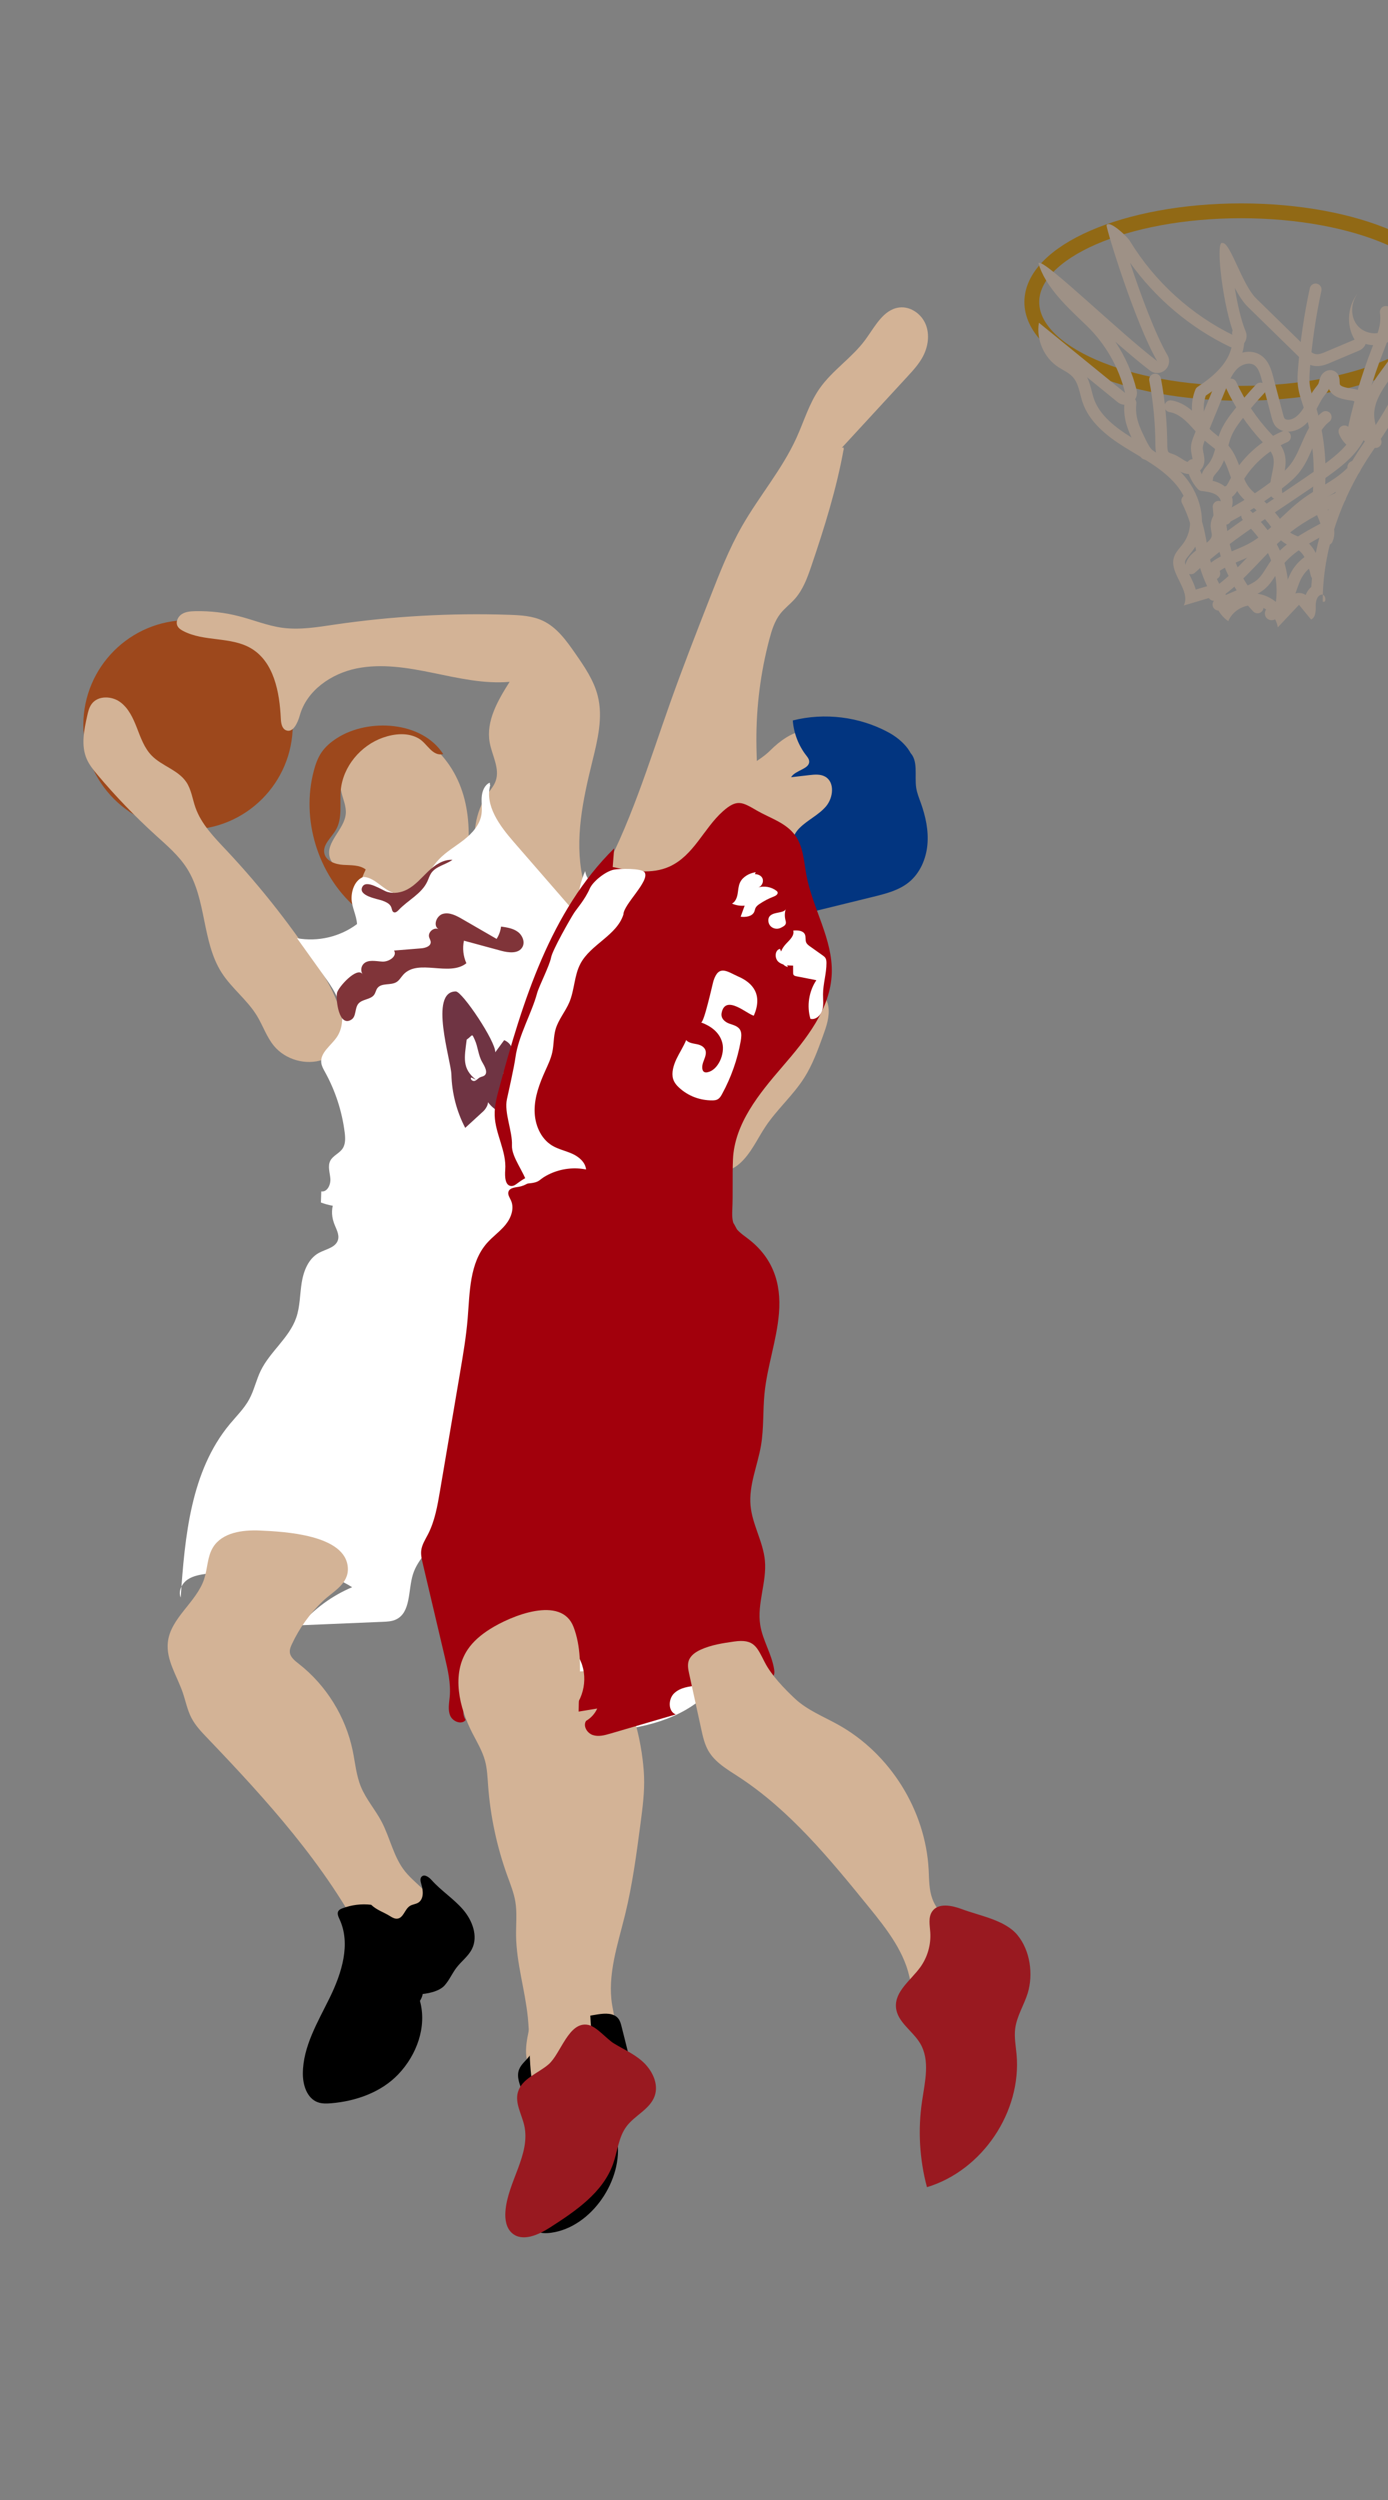 <svg xmlns="http://www.w3.org/2000/svg" xmlns:xlink="http://www.w3.org/1999/xlink" id="&#x30EC;&#x30A4;&#x30E4;&#x30FC;_1" x="0px" y="0px" viewBox="0 0 500 900" xml:space="preserve"><rect x="0" y="0" width="500" height="900" fill="#808080" stroke="none"/><g>	<defs>		<rect id="SVGID_1_" x="-60.329" y="-126" width="560.329" height="1024.527"></rect>	</defs>	<clipPath id="SVGID_00000105402341334283648060000010283342002163538364_">		<use xlink:href="#SVGID_1_"></use>	</clipPath>	<path clip-path="url(#SVGID_00000105402341334283648060000010283342002163538364_)" fill="#9D481C" d="M30.022,260.965  c0,20.831,16.887,37.718,37.718,37.718c20.834,0,37.721-16.887,37.721-37.718c0-20.831-16.887-37.718-37.721-37.718  C46.909,223.246,30.022,240.133,30.022,260.965"></path>	<path clip-path="url(#SVGID_00000105402341334283648060000010283342002163538364_)" fill="#D3B396" d="M211.289,326.329  c0.409-3.566-0.723-7.098-1.462-10.609c-2.884-13.701,0.172-27.89,3.518-41.485c1.916-7.78,3.936-15.928,1.986-23.701  c-1.411-5.623-4.785-10.522-8.094-15.282c-3.202-4.607-6.636-9.415-11.718-11.794c-3.743-1.754-7.994-1.992-12.127-2.129  c-21.012-0.698-42.087,0.484-62.888,3.53c-6.189,0.906-12.461,1.98-18.661,1.161c-5.336-0.706-10.383-2.785-15.593-4.139  c-5.192-1.348-10.571-1.975-15.936-1.861c-1.674,0.036-3.435,0.172-4.843,1.082c-1.409,0.91-2.293,2.843-1.505,4.322  c0.415,0.784,1.202,1.296,1.985,1.712c7.518,3.98,17.244,1.944,24.548,6.305c8.172,4.879,10.21,15.695,10.657,25.201  c0.075,1.622,0.338,3.574,1.821,4.235c2.567,1.147,4.27-2.652,5.03-5.361c2.503-8.94,11.304-15.007,20.4-16.866  c9.097-1.861,18.513-0.262,27.608,1.603c9.094,1.865,18.309,4.007,27.56,3.212c-4.189,6.626-8.556,14.083-7.178,21.801  c0.834,4.687,3.757,9.39,2.164,13.875c-0.629,1.769-1.899,3.221-2.967,4.766c-4.482,6.476-5.493,14.904-4.098,22.655  c1.394,7.749,4.992,14.934,9.102,21.649c1.533,2.503,3.392,5.15,6.231,5.909C195.564,338.458,209.938,338.126,211.289,326.329"></path>	<path clip-path="url(#SVGID_00000105402341334283648060000010283342002163538364_)" fill="#D3B396" d="M116.336,350.711  c-10.217-15.936-21.907-30.924-34.877-44.713c-4.344-4.619-8.962-9.311-11.057-15.296c-1.079-3.081-1.475-6.473-3.306-9.177  c-2.965-4.374-8.832-5.766-12.507-9.566c-2.619-2.708-3.899-6.396-5.267-9.91c-1.366-3.512-3.022-7.134-6.077-9.338  c-3.057-2.201-7.909-2.343-10.181,0.661c-0.957,1.266-1.326,2.869-1.671,4.418c-1.132,5.082-2.232,10.563-0.191,15.354  c0.923,2.168,2.434,4.027,3.954,5.83c6.484,7.698,13.481,14.961,20.935,21.726c4.062,3.688,8.32,7.299,11.261,11.931  c7.107,11.197,5.34,26.349,12.485,37.523c3.605,5.636,9.213,9.791,12.705,15.499c2.177,3.558,3.489,7.657,6.15,10.869  c4.139,4.995,11.466,7.069,17.606,4.984c1.918-0.65,3.747-1.697,5.016-3.273C127.196,370.934,120.467,357.153,116.336,350.711"></path>	<path clip-path="url(#SVGID_00000105402341334283648060000010283342002163538364_)" fill="#D3B396" d="M159.068,271.87  c-4.542-5.132-10.81-9.164-17.659-9.352c-5.629-0.156-11.27,2.438-14.817,6.811c-3.547,4.374-4.918,10.43-3.604,15.905  c0.62,2.579,1.805,5.108,1.573,7.747c-0.501,5.705-7.409,10.224-5.766,15.71c1.205,4.027,6.139,5.291,9.543,7.755  c2.304,1.665,4,4.02,6.033,6.004c9.545,9.319,29.045,10.481,32.43-4.739C170.287,302.041,170.256,284.506,159.068,271.87"></path>	<path clip-path="url(#SVGID_00000105402341334283648060000010283342002163538364_)" fill="#9D481C" d="M121.513,265.649  c-2.226,1.4-4.295,3.123-5.759,5.308c-1.311,1.957-2.096,4.218-2.701,6.491c-4.653,17.464,1.408,37.329,15.016,49.218  c0.355-4.726,1.61-9.383,3.676-13.647c-2.234-1.716-5.327-1.492-8.139-1.671c-2.81-0.179-6.1-1.315-6.746-4.056  c-0.745-3.174,2.485-5.699,4.129-8.515c2.438-4.178,1.349-9.416,1.766-14.237c0.739-8.567,7.173-16.164,15.192-18.989  c4.132-1.454,9.082-1.955,12.978,0.356c2.98,1.769,4.789,6.486,8.744,5.572C151.945,259.523,132.672,258.547,121.513,265.649"></path>	<path clip-path="url(#SVGID_00000105402341334283648060000010283342002163538364_)" fill="#FFFFFF" d="M176.622,282.548  c-2.066,7.458,3.368,14.721,8.444,20.561c6.723,7.734,13.446,15.466,20.169,23.201c0.978-0.381,1.955-0.759,2.933-1.138  c0.126-3.988,1.026-7.948,2.635-11.596c0.511,4.227,5.101,6.507,9.074,8.034c-0.714,9.405-1.428,18.812-2.142,28.218  c-0.418,5.509-0.889,11.206-3.511,16.071c-1.39,2.581-3.348,4.845-4.523,7.531c-2.401,5.487-1.207,11.799-1.776,17.763  c-0.293,3.049-1.055,6.054-1.093,9.119c-0.03,2.547,0.443,5.069,0.912,7.572c1.168,6.207,2.334,12.414,3.5,18.619  c0.328,1.737,0.602,3.709-0.462,5.118c-0.559,0.739-1.41,1.198-2.27,1.539c-6.056,2.407-12.805-0.04-19.085-1.784  c-13.369-3.713-27.636-4.142-41.204-1.238c-10.847,2.32-22.255,6.706-32.623,2.762c0.047-1.334,0.094-2.669,0.141-4.003  c2.142,0.36,3.444-2.426,3.267-4.59c-0.179-2.166-1.016-4.471-0.036-6.41c0.941-1.862,3.234-2.652,4.414-4.373  c1.137-1.662,1.032-3.855,0.779-5.851c-0.955-7.603-3.369-15.018-7.076-21.724c-0.577-1.049-1.202-2.117-1.352-3.308  c-0.463-3.691,3.495-6.192,5.591-9.264c2.338-3.426,2.364-8.018,1.074-11.959c-1.29-3.942-3.741-7.381-6.156-10.752l-9.245-12.909  c7.49,1.381,15.525-0.513,21.612-5.092c-0.16-3.127-1.959-6.158-1.967-9.29c-0.008-3.132,1.354-6.623,4.299-7.691  c4.357,0.226,7.209,5.043,11.483,5.917c3.433,0.7,6.87-1.362,9.232-3.948c2.36-2.588,4.042-5.743,6.455-8.283  c2.625-2.76,5.998-4.669,8.995-7.02c2.995-2.351,5.758-5.414,6.328-9.179c0.31-2.036-0.05-4.114,0.085-6.169  c0.134-2.054,0.939-4.28,2.784-5.194C176.912,282.106,176.017,282.249,176.622,282.548"></path>	<path clip-path="url(#SVGID_00000105402341334283648060000010283342002163538364_)" fill="#FFFFFF" d="M120.266,440.193  c0.719,2.066,2.119,4.17,1.46,6.256c-0.86,2.72-4.378,3.24-6.879,4.607c-3.748,2.049-5.495,6.5-6.167,10.72  c-0.672,4.22-0.578,8.601-1.983,12.638c-2.528,7.252-9.419,12.141-12.781,19.047c-1.614,3.315-2.368,7.009-4.121,10.253  c-1.805,3.34-4.573,6.034-7.001,8.951c-14.081,16.923-16.2,40.477-17.708,62.439c-0.962-2.309,0.427-5.061,2.5-6.465  c2.072-1.404,4.648-1.786,7.128-2.133c17.67-2.467,37.034-4.604,52.143,4.887c-7.2,3.034-13.675,7.77-18.748,13.711  c9.942-0.418,19.884-0.836,29.826-1.252c1.575-0.066,3.195-0.144,4.63-0.797c5.495-2.507,4.401-10.466,6.171-16.242  c1.819-5.927,7.213-10.024,10.085-15.52c2.114-4.039,2.775-8.656,3.404-13.172c1.595-11.462,3.19-22.926,4.789-34.388  c8.569,23.499-0.237,49.687,2.677,74.529c0.562,4.803,1.567,9.545,2.569,14.276c0.717,3.389,1.443,6.808,2.865,9.967  c1.119,2.488,2.649,4.766,4.171,7.03c3.151,4.69,6.303,9.383,9.456,14.073c8.114,0.433,16.252,0.438,24.367,0.021  c13.297-0.684,27.176-2.762,37.883-10.679c2.162-1.6,4.219-3.491,5.338-5.938c2.539-5.557-0.368-11.896-2.152-17.738  c-4.952-16.217-0.999-34.027-5.244-50.443c-1.589-6.148-4.308-11.984-5.557-18.21c-1.788-8.918-0.476-18.148-1.17-27.213  c-1.073-14.045-6.89-27.23-12.623-40.096c-2.94-6.601-5.964-13.329-10.859-18.643c-8.718-9.469-22.013-13.074-34.707-15.205  c-13.236-2.222-29.818-5.229-43.049-1.576C131.938,420.383,116.19,428.467,120.266,440.193"></path>	<path clip-path="url(#SVGID_00000105402341334283648060000010283342002163538364_)" fill="#D3B396" d="M105.128,591.938  c-0.407,0.876-0.795,1.805-0.733,2.769c0.118,1.827,1.761,3.119,3.206,4.245c9.886,7.71,16.91,19.008,19.449,31.286  c0.902,4.364,1.271,8.887,2.969,13.009c1.836,4.465,5.116,8.175,7.382,12.438c3.148,5.919,4.351,12.904,8.575,18.106  c4.116,5.072,11.153,8.767,11.493,15.29c0.316,6.009-5.416,10.445-10.762,13.207c-3.822,1.974-8.748,3.599-12.154,0.97  c-1.445-1.115-2.304-2.808-3.14-4.432c-14.179-27.492-35.272-50.726-56.665-73.068c-2.17-2.268-4.378-4.572-5.815-7.36  c-1.477-2.864-2.069-6.086-3.122-9.128c-2.066-5.972-5.998-11.681-5.358-17.967c0.899-8.858,10.347-14.453,13.112-22.917  c1.221-3.738,1.101-7.956,3.151-11.315c3.286-5.377,10.634-6.367,16.931-6.082c8.488,0.386,31.005,1.439,31.657,13.462  c0.314,5.811-5.321,8.451-8.962,11.907C111.673,580.787,107.836,586.101,105.128,591.938"></path>	<path clip-path="url(#SVGID_00000105402341334283648060000010283342002163538364_)" d="M150.805,717.953  c0.52-0.216,1.04-0.435,1.558-0.652c-0.113,1.072-0.49,2.116-1.089,3.014c2.571,9.294-1.134,19.441-7.788,26.422  c-6.187,6.491-15.222,9.67-24.157,10.434c-1.64,0.139-3.337,0.197-4.88-0.372c-3.861-1.422-5.357-6.15-5.352-10.264  c0.013-9.798,5.418-18.635,9.722-27.439c4.303-8.804,7.621-19.304,3.485-28.187c-0.441-0.948-0.958-2.092-0.389-2.967  c0.308-0.475,0.858-0.721,1.385-0.924c3.293-1.265,6.896-1.714,10.402-1.298c2.072,1.97,4.44,2.596,6.86,4.121  c0.799,0.505,1.695,1,2.629,0.87c2.176-0.297,2.619-3.421,4.482-4.583c0.906-0.565,2.062-0.603,2.974-1.157  c2.077-1.264,1.852-4.332,1.126-6.653c-0.286-0.921-0.563-2.06,0.126-2.739c1.027-1.009,2.651,0.214,3.612,1.286  c3.435,3.841,7.9,6.663,11.269,10.56c3.371,3.898,5.537,9.597,3.236,14.208c-1.302,2.607-3.786,4.395-5.56,6.706  c-1.58,2.055-2.594,4.525-4.328,6.449C158.147,716.987,153.758,717.829,150.805,717.953"></path>	<path clip-path="url(#SVGID_00000105402341334283648060000010283342002163538364_)" fill="#D3B396" d="M232.007,639.473  c0.22,5.647-0.52,11.285-1.26,16.889c-1.456,11.027-2.916,22.081-5.563,32.885c-2.629,10.726-6.451,21.638-4.677,32.537  c0.441,2.699,1.225,5.385,1.066,8.116c-0.428,7.371-7.307,12.526-13.768,16.102c-4.183,2.313-9.36,4.432-13.545,2.121  c-2.762-1.522-4.297-4.687-4.66-7.817c-0.366-3.131,0.267-6.283,0.899-9.372c1.891-9.273,3.782-18.548,5.673-27.821  c0.541-2.649,1.084-5.331,0.948-8.03c-0.16-3.186-1.257-6.237-2.289-9.254c-6.578-19.203-11.091-39.11-13.436-59.27  c-0.371-3.191-0.678-6.497,0.297-9.558c1.347-4.227,4.956-7.358,8.794-9.588c7.137-4.152,22.677-9.006,30.014-2.807  C228.312,611.205,231.633,629.895,232.007,639.473"></path>	<path clip-path="url(#SVGID_00000105402341334283648060000010283342002163538364_)" d="M222.531,768.9h-0.463  c3.206,14.237-7.776,31.668-22.065,34.636c-1.886,0.393-3.855,0.584-5.73,0.152c-5.889-1.359-8.792-8.337-8.414-14.369  c0.376-6.029,3.021-11.676,4.108-17.62c1.117-6.105,0.548-12.507-1.629-18.318c-1.015-2.706-2.388-5.655-1.354-8.356  c0.75-1.953,2.594-3.247,3.794-4.963c1.857-2.662,2.11-6.266,4.24-8.714c1.847-2.121,4.732-2.956,7.465-3.617  c4.263-1.03,8.571-1.885,12.905-2.56c2.59-0.405,5.702-0.554,7.332,1.501c0.672,0.846,0.951,1.932,1.215,2.979  c1.069,4.272,2.141,8.544,3.213,12.814c0.764,3.049,1.533,6.118,1.722,9.257C229.243,757.922,226.404,764.042,222.531,768.9"></path>	<path clip-path="url(#SVGID_00000105402341334283648060000010283342002163538364_)" fill="#803439" d="M130.606,350.717  c-0.725-1.107-0.588-2.705,0.314-3.674c1.628-1.74,4.446-0.99,6.825-0.866c2.379,0.125,5.451-1.952,4.202-3.982  c3.244-0.261,6.489-0.523,9.732-0.787c1.524-0.122,3.51-0.719,3.477-2.249c-0.015-0.637-0.42-1.196-0.584-1.812  c-0.478-1.787,1.716-3.635,3.396-2.859c-2.085-1.265-0.727-4.894,1.631-5.512c2.359-0.619,4.758,0.644,6.87,1.863  c4.142,2.39,8.283,4.781,12.423,7.171c0.851-1.341,1.403-2.868,1.605-4.444c2.108,0.296,4.309,0.629,6.025,1.89  c1.714,1.258,2.72,3.759,1.618,5.581c-1.439,2.38-4.961,1.959-7.647,1.23l-13.371-3.623c-0.571,2.709-0.256,5.599,0.885,8.121  c-6.235,4.949-17.348-1.767-22.721,4.106c-0.82,0.897-1.416,2.035-2.45,2.673c-2.095,1.294-5.399,0.196-6.875,2.164  c-0.532,0.707-0.656,1.65-1.159,2.376c-1.277,1.838-4.328,1.535-5.732,3.279c-1.321,1.643-0.688,4.525-2.453,5.676  c-4.509,2.939-5.698-7.013-5.225-9.566C121.771,355.442,128.666,347.784,130.606,350.717"></path>	<path clip-path="url(#SVGID_00000105402341334283648060000010283342002163538364_)" fill="#803439" d="M139.533,321.092  c2.36,0.708,4.972,0.264,7.158-0.876c2.954-1.541,5.124-4.208,7.539-6.505c2.417-2.296,5.444-4.364,8.771-4.18  c-2.461,1.799-5.957,2.279-7.667,4.802c-0.625,0.919-0.928,2.014-1.399,3.019c-2.063,4.43-6.964,6.694-10.323,10.244  c-0.478,0.506-1.139,1.096-1.776,0.81c-0.598-0.27-0.64-1.082-0.853-1.703c-0.465-1.355-1.961-2.014-3.308-2.498  c-1.643-0.59-8.688-1.671-7.192-4.854C131.876,316.381,137.643,320.525,139.533,321.092"></path>	<path clip-path="url(#SVGID_00000105402341334283648060000010283342002163538364_)" fill="#6F3443" d="M178.4,378.837  c1.072-1.462,2.143-2.922,3.215-4.384c3.431,1.321,4.566,6.463,2.01,9.106c-1.03,1.067-2.633,2.118-2.278,3.558  c0.201,0.817,0.99,1.324,1.661,1.833c3.274,2.492,4.828,7.036,3.765,11.01c-0.16,0.598-0.405,1.225-0.922,1.565  c-0.538,0.353-1.236,0.314-1.871,0.213c-3.747-0.594-7.173-2.956-9.059-6.247c1.744,0.693,0.54,3.331-0.844,4.598l-6.492,5.948  c-3.088-5.906-4.804-12.526-4.975-19.19c-0.132-5.111-8.188-29.862,1.579-29.93C166.506,356.901,178.658,375.009,178.4,378.837"></path>	<path clip-path="url(#SVGID_00000105402341334283648060000010283342002163538364_)" fill="#FFFFFF" d="M171.496,388.732  c-5.159-4.056-4.193-7.953-3.377-14.465c2.281-1.622,1.74-2.473,2.905,0.071c1.164,2.545,1.246,5.519,2.643,7.946  c0.929,1.616,2.298,3.918,0.758,4.965c-0.439,0.298-0.999,0.349-1.475,0.578c-0.712,0.341-1.211,1.064-1.967,1.298  c-0.753,0.232-1.771-0.674-1.209-1.228"></path>	<path clip-path="url(#SVGID_00000105402341334283648060000010283342002163538364_)" fill="#D3B396" d="M215.373,317.956  c11.524-20.397,18.264-43.066,26.113-65.137c4.507-12.669,9.404-25.196,14.297-37.718c3.417-8.74,6.849-17.515,11.502-25.664  c6.176-10.82,14.448-20.438,19.612-31.776c2.715-5.958,4.568-12.382,8.313-17.751c4.608-6.605,11.726-11.101,16.497-17.588  c3.449-4.689,6.474-10.93,12.253-11.63c3.992-0.482,7.946,2.304,9.479,6.021c1.533,3.716,0.906,8.083-0.978,11.633  c-1.447,2.725-3.562,5.026-5.653,7.296c-7.844,8.506-15.685,17.015-23.529,25.524c0.599,0.023,0.013-0.081,0.613-0.058  c0.023,0.471,0.047,0.94,0.071,1.41c-0.006-0.339-0.01-0.678-0.015-1.017c-2.586,14.455-7.022,28.623-11.759,42.522  c-1.398,4.101-2.95,8.276-5.815,11.526c-1.664,1.888-3.726,3.406-5.276,5.385c-2.075,2.657-3.097,5.967-3.958,9.226  c-3.142,11.882-4.717,24.179-4.666,36.47c0.054,13.566,1.991,27.683-3.029,40.286c-2.052,5.154-5.186,9.796-8.426,14.301  c-2.158,2.999-4.444,6.02-7.543,8.028c-3.024,1.959-6.636,2.82-10.219,3.199c-6.529,0.691-13.213-0.134-19.377-2.389  c-2.613-0.955-5.218-2.228-6.991-4.372C215.117,323.541,214.006,320.377,215.373,317.956"></path>	<path clip-path="url(#SVGID_00000105402341334283648060000010283342002163538364_)" fill="#D3B396" d="M298.423,362.476  c0.497,3.572-0.756,7.128-1.987,10.517c-1.872,5.152-3.77,10.351-6.705,14.981c-4.002,6.311-9.781,11.326-13.94,17.539  c-3.051,4.556-5.275,9.808-9.398,13.422c-4.123,3.617-11.172,4.83-14.77,0.692c-2.662-3.059-2.328-7.855-0.39-11.417  c1.938-3.56,5.157-6.208,8.178-8.912c8.351-7.468,15.718-16.027,21.891-25.375c3.148-4.768,5.464-9.96,8.44-14.794  c1.624-2.637,1.202-3.878,4.432-2.987C296.537,356.79,298.125,360.331,298.423,362.476"></path>	<path clip-path="url(#SVGID_00000105402341334283648060000010283342002163538364_)" fill="#D3B396" d="M277.384,270.239  c-3.67,3.643-8.74,5.657-12.274,9.433c-6.143,6.563-5.728,18.136,0.866,24.245c3.165,2.933,7.32,4.563,11.491,5.674  c6.704,1.784,13.838,2.376,20.585,0.769c16.309-3.884,25.06-21.648,17.352-36.962c-2.569-5.109-7.356-7.458-12.606-9.124  C292.024,260.854,285.154,262.524,277.384,270.239"></path>	<path clip-path="url(#SVGID_00000105402341334283648060000010283342002163538364_)" fill="#023580" d="M328.87,277.614  c1.684-5.743-3.598-11.142-8.864-13.982c-10.412-5.616-22.947-7.169-34.416-4.264c0.334,4.54,2.031,8.972,4.817,12.569  c0.435,0.561,0.91,1.134,1.043,1.832c0.596,3.085-4.852,3.343-6.478,6.029c2.176-0.251,4.349-0.501,6.525-0.752  c1.931-0.222,4.009-0.417,5.712,0.524c3.582,1.983,2.995,7.601,0.344,10.723c-2.652,3.124-6.598,4.864-9.497,7.757  c-1.429,1.427-2.644,3.338-2.366,5.338c0.171,1.213,0.867,2.279,1.46,3.351c2.908,5.259,3.575,11.709,1.803,17.45  c-0.311,1.009-0.686,2.147-0.179,3.076c0.763,1.405,2.805,1.221,4.357,0.84c7.162-1.757,14.324-3.516,21.485-5.274  c4.497-1.104,9.155-2.285,12.755-5.197c4.014-3.246,6.23-8.364,6.704-13.504c0.475-5.14-0.654-10.315-2.402-15.173  c-0.627-1.741-1.337-3.47-1.622-5.299c-0.7-4.504,0.933-10.045-2.518-13.026"></path>	<path clip-path="url(#SVGID_00000105402341334283648060000010283342002163538364_)" fill="#A2000C" d="M261.855,439.286  c-0.637,0.912-1.452,1.761-2.511,2.104c-1.164,0.378-2.43,0.087-3.607-0.249c-11.945-3.398-22.225-10.97-33.618-15.911  c-11.394-4.943-25.594-6.858-35.519,0.606c-0.702,0.53-1.452,1.128-2.332,1.126c-2.36-0.003-2.449-3.454-2.268-5.807  c0.515-6.672-3.585-12.92-3.803-19.609c-0.111-3.373,0.774-6.691,1.658-9.95c8.452-31.132,18.418-63.521,41.386-86.172l-0.524,6.71  c6.777,1.479,14.118,2.702,20.436-0.164c8.799-3.989,12.372-13.801,19.291-19.929c5.012-4.438,6.896-3.336,12.14-0.277  c4.746,2.767,10.553,4.37,13.901,9.034c2.924,4.071,3.099,9.411,4.027,14.335c2.259,11.978,9.519,23.037,9.12,35.221  c-0.426,12.915-9.292,23.799-17.733,33.581c-8.44,9.784-17.343,20.621-17.865,33.531c-0.245,6.083,0.04,12.146-0.241,18.225  c-0.249,5.381,0.927,6.749,5.223,9.915c9.12,6.721,12.551,15.944,11.587,27.286c-0.827,9.71-4.242,19.048-5.203,28.747  c-0.614,6.21-0.216,12.517-1.254,18.673c-1.226,7.271-4.447,14.351-3.78,21.696c0.619,6.812,4.543,12.99,5.174,19.801  c0.717,7.742-2.89,15.486-1.688,23.168c0.868,5.543,4.17,10.48,5.021,16.026c0.144,0.942,0.159,2.048-0.557,2.675  c-0.478,0.418-1.154,0.501-1.788,0.565c-8.415,0.848-16.834,1.693-25.25,2.542c-3.008,0.303-6.26,0.714-8.437,2.812  c-2.176,2.1-2.222,6.499,0.594,7.601c-7.842,2.295-15.682,4.59-23.523,6.885c-2.081,0.61-4.32,1.219-6.376,0.529  c-2.057-0.687-3.6-3.27-2.421-5.09c1.759-1.015,3.189-2.596,4.021-4.451c-3.358,0.554-6.719,1.108-10.077,1.66  c5.464-4.744,7.043-13.4,3.603-19.768c-10.411,3.238-20.801,6.54-31.192,9.843c-2.92,0.928-5.952,1.921-8.151,4.055  c-2.2,2.133-3.267,5.766-1.571,8.318c-1.405,1.849-4.641,0.622-5.559-1.51c-0.918-2.134-0.382-4.567-0.181-6.881  c0.422-4.847-0.702-9.682-1.817-14.417c-2.642-11.205-5.282-22.408-7.923-33.613c-0.353-1.493-0.706-3.023-0.532-4.548  c0.243-2.123,1.473-3.979,2.449-5.88c2.464-4.799,3.398-10.215,4.301-15.532c2.428-14.297,4.854-28.595,7.28-42.892  c1.09-6.425,2.183-12.86,2.71-19.354c0.765-9.425,0.669-19.837,6.879-26.967c2.074-2.379,4.732-4.206,6.731-6.649  c2-2.441,3.285-5.883,1.987-8.761c-0.467-1.038-1.267-2.119-0.899-3.198c0.47-1.369,2.306-1.481,3.734-1.732  c4.811-0.842,7.718-5.587,11.23-8.981c9.776-9.446,25.867-8.71,38.254-3.106c12.592,5.699,23.153,15.775,29.438,28.085"></path>	<path clip-path="url(#SVGID_00000105402341334283648060000010283342002163538364_)" fill="#D3B396" d="M286.311,611.463  c4.483,4.212,10.378,6.499,15.749,9.5c18.63,10.413,31.313,30.75,32.465,52.062c0.191,3.529,0.102,7.153,1.311,10.474  c2.835,7.776,11.884,11.734,15.38,19.236c3.3,7.08,0.719,15.774-4.251,21.799c-3.026,3.67-7.911,6.821-12.321,5.043  c-2.833-1.143-4.594-4.056-5.387-7.006c-0.794-2.951-0.814-6.048-1.296-9.063c-1.65-10.36-8.511-19.018-15.13-27.155  c-13.994-17.199-28.302-34.686-46.885-46.782c-4.005-2.605-8.36-5.119-10.754-9.252c-1.385-2.393-1.993-5.141-2.583-7.84  c-1.447-6.621-2.893-13.24-4.34-19.862c-0.343-1.565-0.682-3.225-0.17-4.745c0.642-1.906,2.473-3.146,4.302-3.984  c3.766-1.727,7.932-2.341,12.034-2.936c7.275-1.055,8.251,2.036,11.068,7.503C277.901,603.107,282.469,607.853,286.311,611.463"></path>	<path clip-path="url(#SVGID_00000105402341334283648060000010283342002163538364_)" fill="#D3B396" d="M210.118,629.608  c1.483,4.839,4.139,9.309,5.093,14.28c0.846,4.391,0.314,8.918,0.471,13.388c0.21,5.948,1.641,11.797,1.971,17.74  c0.473,8.453-1.285,16.848-2.729,25.189c-2.334,13.455-3.845,27.516,0.13,40.582c1.277,4.197,3.106,8.721,1.479,12.795  c-0.617,1.543-1.693,2.865-2.899,4.009c-3.636,3.445-8.624,5.421-13.631,5.404c-1.026-0.004-2.091-0.098-2.984-0.603  c-1.119-0.633-1.807-1.81-2.36-2.968c-4.856-10.125-3.385-21.977-4.515-33.149c-1.002-9.895-4.118-19.558-4.236-29.502  c-0.048-4.056,0.405-8.145-0.26-12.144c-0.536-3.223-1.776-6.278-2.887-9.35c-3.785-10.469-6.125-21.461-6.935-32.565  c-0.214-2.968-0.328-5.975-1.107-8.848c-0.951-3.495-2.85-6.643-4.513-9.865c-4.843-9.371-7.614-21.296-1.784-30.087  c2.031-3.062,4.941-5.444,8.039-7.415c7.546-4.793,25.76-12.322,30.152-0.785C211.967,599.782,205.749,615.358,210.118,629.608"></path>	<path clip-path="url(#SVGID_00000105402341334283648060000010283342002163538364_)" fill="#991920" d="M370.231,717.492  c-1.343,4.349-3.967,8.326-4.53,12.843c-0.38,3.046,0.209,6.116,0.49,9.172c1.906,20.748-12.323,41.859-32.273,47.875  c-2.693-10.06-3.296-20.673-1.763-30.972c1.043-7.008,2.945-14.686-0.675-20.775c-2.706-4.555-8.276-7.697-8.721-12.975  c-0.484-5.753,5.314-9.734,8.712-14.399c2.626-3.605,3.939-8.143,3.645-12.59c-0.17-2.586-0.795-5.45,0.694-7.572  c2.23-3.18,7.113-2.156,10.75-0.79c6.413,2.412,15.493,3.878,19.969,9.326C371.118,702.222,372.267,710.708,370.231,717.492"></path>	<path clip-path="url(#SVGID_00000105402341334283648060000010283342002163538364_)" fill="#991920" d="M231.113,741.827  c3.688,3.149,6.347,8.277,4.685,12.831c-1.714,4.687-7.115,6.85-10.104,10.844c-2.874,3.845-3.23,8.951-4.833,13.477  c-3.66,10.333-13.485,16.985-22.71,22.906c-4.212,2.703-10.052,5.325-13.77,1.976c-2.048-1.847-2.509-4.892-2.318-7.643  c0.733-10.696,9.151-20.588,6.789-31.047c-0.906-4.014-3.391-7.981-2.297-11.95c1.353-4.907,7.188-6.746,11.057-10.057  c4.433-3.796,7.266-15.747,14.375-14.182c3.042,0.671,6.513,5.057,9.26,6.715C224.571,737.707,228.133,739.282,231.113,741.827"></path>	<path clip-path="url(#SVGID_00000105402341334283648060000010283342002163538364_)" fill="#FFFFFF" d="M224.578,329.206  c-2.384,7.572-11.776,10.707-15.489,17.724c-2.258,4.268-2.117,9.431-3.992,13.88c-1.418,3.366-3.952,6.231-4.962,9.741  c-0.768,2.669-0.595,5.522-1.179,8.239c-0.509,2.373-1.582,4.579-2.579,6.793c-2.023,4.488-3.797,9.235-3.797,14.159  c0,4.925,2.085,10.098,6.295,12.653c2.247,1.362,4.892,1.886,7.286,2.967c2.394,1.083,4.707,3.037,4.952,5.651  c-4.267-0.851-8.798-0.334-12.762,1.458c-5.087,2.298-2.937,3.11-8.494,3.635c-0.997-4.135-5.639-9.548-5.435-13.796  c0.237-4.956-2.867-11.735-1.812-16.582c0.532-2.441,2.568-11.439,3.067-15.051c1.087-7.879,5.853-15.884,7.803-23.132  c0.689-2.56,4.438-9.755,5.055-12.91c0.528-2.699,6.853-13.809,8.322-16.073c0.839-1.292,3.907-4.792,5.574-8.64  c1.128-2.602,5.633-6.207,8.698-6.849c1.752-0.366,10.07-0.624,11.091,0.996C234.163,317.156,224.578,325.595,224.578,329.206"></path>	<path clip-path="url(#SVGID_00000105402341334283648060000010283342002163538364_)" fill="#FFFFFF" d="M266.58,317.702  c-0.594,1.267-0.623,2.712-0.862,4.091c-0.239,1.379-0.796,2.843-2.023,3.513c1.426,0.616,3.008,0.868,4.554,0.727  c-0.482,1.33-0.964,2.66-1.447,3.99c1.861,0.212,4.175-0.072,4.91-1.795c0.188-0.443,0.244-0.935,0.454-1.367  c0.293-0.607,0.855-1.032,1.412-1.413c1.6-1.088,3.327-1.989,5.135-2.677c0.752-0.286,1.697-0.907,1.369-1.642  c-0.09-0.206-0.27-0.354-0.449-0.488c-1.827-1.364-4.307-1.809-6.494-1.164c1.318-0.397,2.074-2.07,1.503-3.323  c-0.452-0.991-1.678-1.454-2.689-1.462c-0.04-0.214,0.303-0.492,0.23-0.689C269.997,314.323,267.566,315.602,266.58,317.702"></path>	<path clip-path="url(#SVGID_00000105402341334283648060000010283342002163538364_)" fill="#FFFFFF" d="M283.077,327.201  c-0.122,0.369-0.215,0.75-0.274,1.134c-0.143,0.914-0.107,1.857,0.112,2.758c0.111,0.455,0.268,0.928,0.153,1.385  c-0.193,0.77-1.045,1.138-1.748,1.507c-1.905,0.999-4.503-0.132-4.536-2.607C276.736,327.737,282.404,329.226,283.077,327.201"></path>	<path clip-path="url(#SVGID_00000105402341334283648060000010283342002163538364_)" fill="#FFFFFF" d="M283.831,348.114  c-1.703-0.295-2.837-2.119-2.798-3.846c0.04-1.728,1.006-3.311,2.193-4.568c1.286-1.358,3.01-2.895,2.534-4.706  c1.573-0.128,3.551-0.031,4.191,1.409c0.401,0.902,0.07,2.002,0.473,2.903c0.279,0.619,0.858,1.042,1.413,1.435  c1.486,1.053,2.972,2.106,4.459,3.161c0.374,0.264,0.757,0.538,1.009,0.922c0.356,0.54,0.405,1.221,0.409,1.867  c0.011,3.771-1.211,7.461-1.236,11.232c-0.012,1.936,0.285,3.923-0.275,5.777c-0.559,1.853-2.379,3.543-4.261,3.091  c-1.37-4.65-0.567-9.892,2.132-13.919c-2.384-0.467-4.769-0.934-7.154-1.402c-0.403-0.079-0.856-0.19-1.068-0.544  c-0.137-0.228-0.143-0.507-0.143-0.774c-0.004-0.844-0.008-1.69-0.011-2.534c-1.895-0.015-3.977-0.133-5.361-1.429  c-1.383-1.296-1.223-4.171,0.625-4.592"></path>	<path clip-path="url(#SVGID_00000105402341334283648060000010283342002163538364_)" fill="#FFFFFF" d="M259.949,364.664  c-0.386,1.98,1.217,3.287,2.76,3.838c1.541,0.548,3.36,0.926,4.048,2.567c0.459,1.1,0.278,2.513,0.045,3.838  c-1.149,6.495-3.43,12.964-6.66,18.888c-0.358,0.656-0.75,1.333-1.313,1.761c-0.677,0.516-1.475,0.582-2.216,0.586  c-4.5,0.024-8.733-1.592-11.961-4.566c-0.924-0.853-1.79-1.852-2.177-3.184c-0.635-2.174,0.113-4.85,1.209-7.158  c1.095-2.307,2.54-4.449,3.494-6.814c0.97,1.115,2.561,1.215,3.984,1.521c1.422,0.305,2.927,1.09,3.087,2.761  c0.119,1.257-0.569,2.575-0.994,3.862c-0.428,1.285-0.478,2.938,0.504,3.389c0.339,0.156,0.75,0.132,1.145,0.049  c3.811-0.791,6.297-6.592,5.305-10.536c-0.995-3.942-4.297-6.163-7.689-7.406c1.064,0.392,4.16-13.911,4.517-15.009  c1.936-5.984,5.059-3.184,8.974-1.469c5.217,2.285,8.793,6.493,5.545,14.048C269.488,365.384,261.317,357.663,259.949,364.664"></path>			<path clip-path="url(#SVGID_00000105402341334283648060000010283342002163538364_)" fill="none" stroke="#916915" stroke-width="5.34" stroke-miterlimit="10" d="  M371.689,108.739c0,18.14,33.759,32.846,75.405,32.846c41.644,0,75.403-14.706,75.403-32.846c0-18.14-33.759-32.846-75.403-32.846  C405.448,75.893,371.689,90.599,371.689,108.739z"></path>	<path clip-path="url(#SVGID_00000105402341334283648060000010283342002163538364_)" fill="#9E9186" d="M443.712,89.35h0.01H443.712  z M407.084,94.59c9.164,12.812,21.696,23.408,35.853,30.208c0.59,0.282,1.221,0.42,1.849,0.42c1.077,0,2.139-0.407,2.951-1.184  c1.286-1.228,1.676-3.125,0.98-4.76c-1.622-3.817-2.989-9.892-3.907-15.612c1.419,2.669,2.978,5.13,4.738,6.85l18.741,18.322  c0.827,0.808,2.211,2.162,4.255,2.712c0.621,0.168,1.271,0.252,1.933,0.252c1.876,0,3.514-0.691,4.492-1.103l4.113-1.733  l6.55-2.763c1.062-0.446,1.892-1.303,2.313-2.367c0.486,0.13,0.983,0.233,1.492,0.309c0.574,0.087,1.15,0.13,1.715,0.13  c3.939,0,6.665-2.062,8.47-3.428c0.326-0.247,0.729-0.552,1.051-0.769c0.043,0.042,0.092,0.089,0.143,0.142  c7.79,7.815-7.589,30.486-13.378,39.022c-0.978,1.439-1.819,2.683-2.461,3.68c-9.89,15.394-15.603,32.057-16.607,48.364  c-0.756,0.644-1.505,1.578-2.019,2.922c-0.662-0.451-1.445-0.712-2.262-0.738c-0.049-0.002-0.096-0.004-0.145-0.004  c-1.175,0-2.302,0.486-3.109,1.345l-3.425,3.639c-2.172-2.544-5.246-4.309-8.648-4.735c-0.522-0.066-1.055-0.1-1.586-0.1  c-3.265,0-6.458,1.259-8.927,3.34c-0.368-0.804-0.601-1.668-0.669-2.54c-0.102-1.288-0.778-2.46-1.842-3.19  c-0.719-0.494-1.564-0.75-2.417-0.75c-0.409,0-0.822,0.058-1.221,0.179l-5.35,1.595c-0.521-1.84-1.364-3.534-2.089-4.992  c-1.011-2.035-2.055-4.137-1.701-5.331c0.179-0.598,0.837-1.4,1.531-2.25c0.445-0.542,0.947-1.158,1.419-1.831  c5.698-8.158,2.759-19.381-3.088-26.251c-4.451-5.229-10.187-8.659-15.733-11.977c-1.233-0.737-2.465-1.473-3.676-2.228  c-5.167-3.218-11.365-7.724-13.446-14.079c-0.23-0.702-0.429-1.479-0.638-2.302c-0.426-1.661-0.887-3.46-1.733-5.191l11.002,8.957  c0.782,0.635,1.737,0.959,2.698,0.959c0.787,0,1.577-0.216,2.276-0.658c1.552-0.978,2.305-2.835,1.876-4.617  c-1.487-6.162-4.118-12.106-7.662-17.422c4.544,3.963,8.857,7.613,12.483,10.382c0.769,0.586,1.682,0.876,2.592,0.876  c1.011,0,2.019-0.355,2.824-1.064c1.529-1.347,1.895-3.587,0.874-5.35C416.024,120.058,410.706,105.522,407.084,94.59   M505.112,119.817h0.01H505.112 M399.301,80.669c-0.322,0-0.567,0.126-0.699,0.411c0,1.672,10.301,35.213,18.26,48.941  c-13.809-10.546-39.254-35.419-42.499-35.419c-0.134,0-0.232,0.044-0.287,0.134c2.457,8.681,10.721,16.124,17.232,22.37  c6.845,6.569,11.762,15.128,13.986,24.35l-31.045-25.272c-1.032,6.042,1.803,12.568,6.924,15.932  c1.764,1.161,3.789,1.992,5.22,3.545c2.198,2.387,2.503,5.891,3.513,8.974c2.369,7.24,8.779,12.35,15.246,16.375  c6.467,4.025,13.477,7.547,18.415,13.348c4.937,5.8,7.2,14.791,2.839,21.034c-1.226,1.754-2.931,3.257-3.541,5.309  c-1.739,5.836,6.244,11.825,3.558,17.29c3.632-1.085,7.263-2.168,10.895-3.251c0.275,3.526,2.218,6.885,5.14,8.879  c1.417-3.41,5.041-5.74,8.715-5.74c0.352,0,0.704,0.023,1.056,0.066c4.015,0.503,7.486,3.903,8.072,7.907l7.64-8.121  c1.448,1.767,2.899,3.534,4.347,5.298c1.577-0.704,1.712-2.847,1.673-4.575c-0.04-1.728,0.311-3.909,1.975-4.366  c0.1-0.029,0.194-0.039,0.285-0.039c0.103,0,0.201,0.014,0.294,0.047c0.515-17.326,6.67-34.268,16.052-48.87  c5.576-8.678,26.85-36.414,15.273-48.028c-1.16-1.164-2.151-1.605-3.07-1.605c-2.908,0-5.105,4.404-9.62,4.404  c-0.346,0-0.708-0.026-1.084-0.083c-7.633-1.14-8.961-10.281-4.162-15.259c-4.409,4.571-5.248,12.187-1.935,17.608  c-3.554,1.5-7.109,2.997-10.661,4.497c-0.904,0.38-1.872,0.766-2.833,0.766c-0.274,0-0.55-0.032-0.823-0.106  c-0.942-0.252-1.682-0.961-2.379-1.64l-18.739-18.323c-5.101-4.986-9.266-19.973-12.054-19.973c-0.025,0-0.051,0.002-0.075,0.004  c-0.075-0.037-0.147-0.056-0.213-0.056c-2.413,0,0.524,23.947,4.594,33.512c-15.501-7.443-28.773-19.45-37.726-34.13  C406.076,85.201,401.246,80.669,399.301,80.669 M489.915,104.646c-0.004,0.002-0.006,0.006-0.01,0.01  C489.909,104.652,489.911,104.648,489.915,104.646 M476.516,214.097c-0.025,0.831-0.036,1.659-0.034,2.492  c0.138,0.06,0.26,0.087,0.368,0.087C477.816,216.676,477.571,214.453,476.516,214.097"></path>			<path clip-path="url(#SVGID_00000105402341334283648060000010283342002163538364_)" fill="none" stroke="#9E9186" stroke-width="4.272" stroke-linecap="round" stroke-linejoin="round" stroke-miterlimit="10" d="  M416.106,136.659c1.448,7.71,2.198,15.552,2.239,23.396c0.008,1.595,0.087,3.416,1.313,4.438c0.691,0.573,1.612,0.762,2.447,1.098  c1.584,0.638,2.893,1.832,4.46,2.513c1.569,0.68,3.698,0.663,4.669-0.746c1.124-1.633-0.013-3.818-0.089-5.802  c-0.056-1.494,0.521-2.931,1.086-4.314c2.501-6.103,5.001-12.206,7.503-18.309c1.175-2.871,2.421-5.843,4.709-7.938  c2.291-2.095,5.947-3.042,8.539-1.337c2.153,1.414,2.963,4.129,3.618,6.619c1.181,4.492,2.364,8.985,3.545,13.476  c0.224,0.851,0.467,1.739,1.059,2.392c0.687,0.761,1.755,1.085,2.782,1.095c2.902,0.027,5.382-2.15,6.979-4.572  c1.597-2.422,2.626-5.202,4.389-7.508c0.588-0.768,1.266-1.497,1.62-2.398c0.297-0.758,0.352-1.601,0.719-2.326  c0.367-0.727,1.245-1.319,1.977-0.964c1.014,0.49,0.669,1.983,0.848,3.094c0.428,2.663,3.956,3.126,6.621,3.523  c0.721,0.108,1.466,0.27,2.035,0.725c0.461,0.367,0.764,0.895,1.019,1.428c2.221,4.683,1.04,10.424-1.767,14.783  c-2.806,4.359-7.022,7.595-11.232,10.62c-16.124,11.585-33.556,21.502-48.173,34.937c0.194-5.286,9.383-6.51,9.631-11.794  c0.058-1.268-0.463-2.509-0.399-3.777c0.156-3.048,3.558-5.206,3.645-8.257c0.056-1.976-1.379-3.753-3.122-4.689  c-1.744-0.936-3.757-1.198-5.72-1.443c-1.814-1.985-3.021-4.515-3.424-7.173"></path>			<path clip-path="url(#SVGID_00000105402341334283648060000010283342002163538364_)" fill="none" stroke="#9E9186" stroke-width="4.272" stroke-linecap="round" stroke-linejoin="round" stroke-miterlimit="10" d="  M454.047,139.879c-2.737,2.924-5.354,5.96-7.838,9.102c-1.803,2.279-3.556,4.649-4.653,7.343c-1.597,3.921-1.796,8.5-4.415,11.829  c-0.93,1.184-2.2,2.302-2.266,3.805c-0.008,0.202-0.025,0.451-0.211,0.526c-0.185,0.073-0.277-0.347-0.091-0.273"></path>			<path clip-path="url(#SVGID_00000105402341334283648060000010283342002163538364_)" fill="none" stroke="#9E9186" stroke-width="4.272" stroke-linecap="round" stroke-linejoin="round" stroke-miterlimit="10" d="  M462.872,157.198c-7.587,3.24-14.011,9.132-17.891,16.411c-0.693,1.3-1.341,2.684-2.484,3.613c-0.209,0.17-0.679-0.075-0.422-0.156  "></path>			<path clip-path="url(#SVGID_00000105402341334283648060000010283342002163538364_)" fill="none" stroke="#9E9186" stroke-width="4.272" stroke-linecap="round" stroke-linejoin="round" stroke-miterlimit="10" d="  M477.545,150.132c-5.689,4.405-6.589,12.666-10.987,18.36c-1.582,2.049-3.591,3.726-5.632,5.319  c-6.55,5.116-13.616,9.575-21.052,13.284c0.509-0.106,1.019-0.212,1.528-0.316"></path>			<path clip-path="url(#SVGID_00000105402341334283648060000010283342002163538364_)" fill="none" stroke="#9E9186" stroke-width="4.272" stroke-linecap="round" stroke-linejoin="round" stroke-miterlimit="10" d="  M407.22,145.078c-0.213,1.824-0.139,3.678,0.216,5.481c0.611,3.093,2.029,5.96,3.433,8.784c0.772,1.551,1.569,3.14,2.831,4.328  c-0.328-0.113-0.657-0.224-0.987-0.337"></path>			<path clip-path="url(#SVGID_00000105402341334283648060000010283342002163538364_)" fill="none" stroke="#9E9186" stroke-width="4.272" stroke-linecap="round" stroke-linejoin="round" stroke-miterlimit="10" d="  M473.923,104.214c-2.038,9.396-3.438,18.931-4.191,28.517c-0.158,2.019-0.289,4.056-0.036,6.065  c0.313,2.474,1.193,4.831,1.953,7.205c2.839,8.855,4.075,18.223,3.628,27.511c-0.137,2.845-0.426,5.745,0.272,8.506  c1.038,4.115,4.202,8.262,2.492,12.144"></path>			<path clip-path="url(#SVGID_00000105402341334283648060000010283342002163538364_)" fill="none" stroke="#9E9186" stroke-width="4.272" stroke-linecap="round" stroke-linejoin="round" stroke-miterlimit="10" d="  M437.423,206.492c-0.392-0.384-0.781-0.768-1.173-1.155c4.041-3.846,9.815-5.138,14.72-7.798  c7.539-4.086,12.848-11.3,19.766-16.366c5.659-4.141,12.451-6.897,17.057-12.187c0.195-0.226,0.401-0.517,0.301-0.801  c-0.102-0.283-0.665-0.22-0.577,0.068"></path>			<path clip-path="url(#SVGID_00000105402341334283648060000010283342002163538364_)" fill="none" stroke="#9E9186" stroke-width="4.272" stroke-linecap="round" stroke-linejoin="round" stroke-miterlimit="10" d="  M482.736,179.067c-6.613,2.941-13.165,6.169-18.882,10.607c-9.53,7.399-16.441,17.919-26.562,24.486"></path>			<path clip-path="url(#SVGID_00000105402341334283648060000010283342002163538364_)" fill="none" stroke="#9E9186" stroke-width="4.272" stroke-linecap="round" stroke-linejoin="round" stroke-miterlimit="10" d="  M476.903,190.261c-6.538,3.477-13.321,7.165-17.575,13.225c-1.593,2.27-2.816,4.854-4.884,6.702  c-1.635,1.46-3.685,2.353-5.695,3.224c-3.268,1.416-6.538,2.831-9.806,4.245"></path>			<path clip-path="url(#SVGID_00000105402341334283648060000010283342002163538364_)" fill="none" stroke="#9E9186" stroke-width="4.272" stroke-linecap="round" stroke-linejoin="round" stroke-miterlimit="10" d="  M473.213,201.053c-2.565,1.256-4.733,3.308-6.133,5.798c-1.661,2.954-2.229,6.429-3.927,9.362c-1.12,1.934-2.721,3.585-4.617,4.765  c-0.175,0.109-0.385,0.218-0.582,0.154c-0.196-0.065-0.266-0.403-0.068-0.464"></path>			<path clip-path="url(#SVGID_00000105402341334283648060000010283342002163538364_)" fill="none" stroke="#9E9186" stroke-width="4.272" stroke-linecap="round" stroke-linejoin="round" stroke-miterlimit="10" d="  M421.641,146.256c2.943,0.437,5.493,2.272,7.612,4.359c2.121,2.085,3.939,4.472,6.172,6.434c1.782,1.569,3.822,2.86,5.386,4.647  c2.029,2.315,3.109,5.29,4.146,8.187c1.776,4.957,2.684,6.918,6.637,10.102c3.489,2.81,6.652,6.216,9.101,9.968  c0.742,1.138,1.437,2.339,2.469,3.218c1.568,1.337,3.709,1.771,5.446,2.88c3.483,2.226,4.706,6.65,5.655,10.673"></path>			<path clip-path="url(#SVGID_00000105402341334283648060000010283342002163538364_)" fill="none" stroke="#9E9186" stroke-width="4.272" stroke-linecap="round" stroke-linejoin="round" stroke-miterlimit="10" d="  M443.414,138.433c3.206,7.003,7.555,13.481,12.824,19.099c1.739,1.852,3.639,3.716,4.378,6.146  c1.356,4.467-1.633,9.252-0.837,13.852"></path>			<path clip-path="url(#SVGID_00000105402341334283648060000010283342002163538364_)" fill="none" stroke="#9E9186" stroke-width="4.272" stroke-linecap="round" stroke-linejoin="round" stroke-miterlimit="10" d="  M499.21,112.293c0.682,4.928-0.97,8.629-2.786,13.261c-4.218,10.754-7.452,21.892-9.647,33.232  c-1.103-0.925-1.959-2.138-2.464-3.485"></path>			<path clip-path="url(#SVGID_00000105402341334283648060000010283342002163538364_)" fill="none" stroke="#9E9186" stroke-width="4.272" stroke-linecap="round" stroke-linejoin="round" stroke-miterlimit="10" d="  M506.45,121.086c-0.812,5.254-4.246,9.658-7.392,13.942c-3.148,4.283-6.237,9.071-6.18,14.386c0.035,3.377,1.354,6.592,2.65,9.711  c-0.87-0.653-1.74-1.307-2.613-1.958"></path>			<path clip-path="url(#SVGID_00000105402341334283648060000010283342002163538364_)" fill="none" stroke="#9E9186" stroke-width="4.272" stroke-linecap="round" stroke-linejoin="round" stroke-miterlimit="10" d="  M427.708,180.201c1.778,3.524,3.13,7.263,4.016,11.11c0.791,3.437,1.211,6.953,2.052,10.377c1.119,4.574,2.987,8.962,5.508,12.939"></path>			<path clip-path="url(#SVGID_00000105402341334283648060000010283342002163538364_)" fill="none" stroke="#9E9186" stroke-width="4.272" stroke-linecap="round" stroke-linejoin="round" stroke-miterlimit="10" d="  M438.995,182.454c0.422,4.745,0.847,9.51,1.965,14.143c1.987,8.239,6.191,15.934,12.051,22.058"></path>			<path clip-path="url(#SVGID_00000105402341334283648060000010283342002163538364_)" fill="none" stroke="#9E9186" stroke-width="4.272" stroke-linecap="round" stroke-linejoin="round" stroke-miterlimit="10" d="  M449.279,185.686c2.621,2.803,5.255,5.622,7.352,8.835c4.511,6.913,6.305,15.549,4.918,23.687"></path>			<path clip-path="url(#SVGID_00000105402341334283648060000010283342002163538364_)" fill="none" stroke="#9E9186" stroke-width="4.272" stroke-linecap="round" stroke-linejoin="round" stroke-miterlimit="10" d="  M445.98,119.846c0.245,1.792,0.177,3.624-0.2,5.391c-1.464,6.891-7.284,11.948-13.176,15.806  c-1.603,3.937-1.486,8.676,0.428,12.471c0.22-0.12,0.441-0.241,0.659-0.361"></path></g></svg>